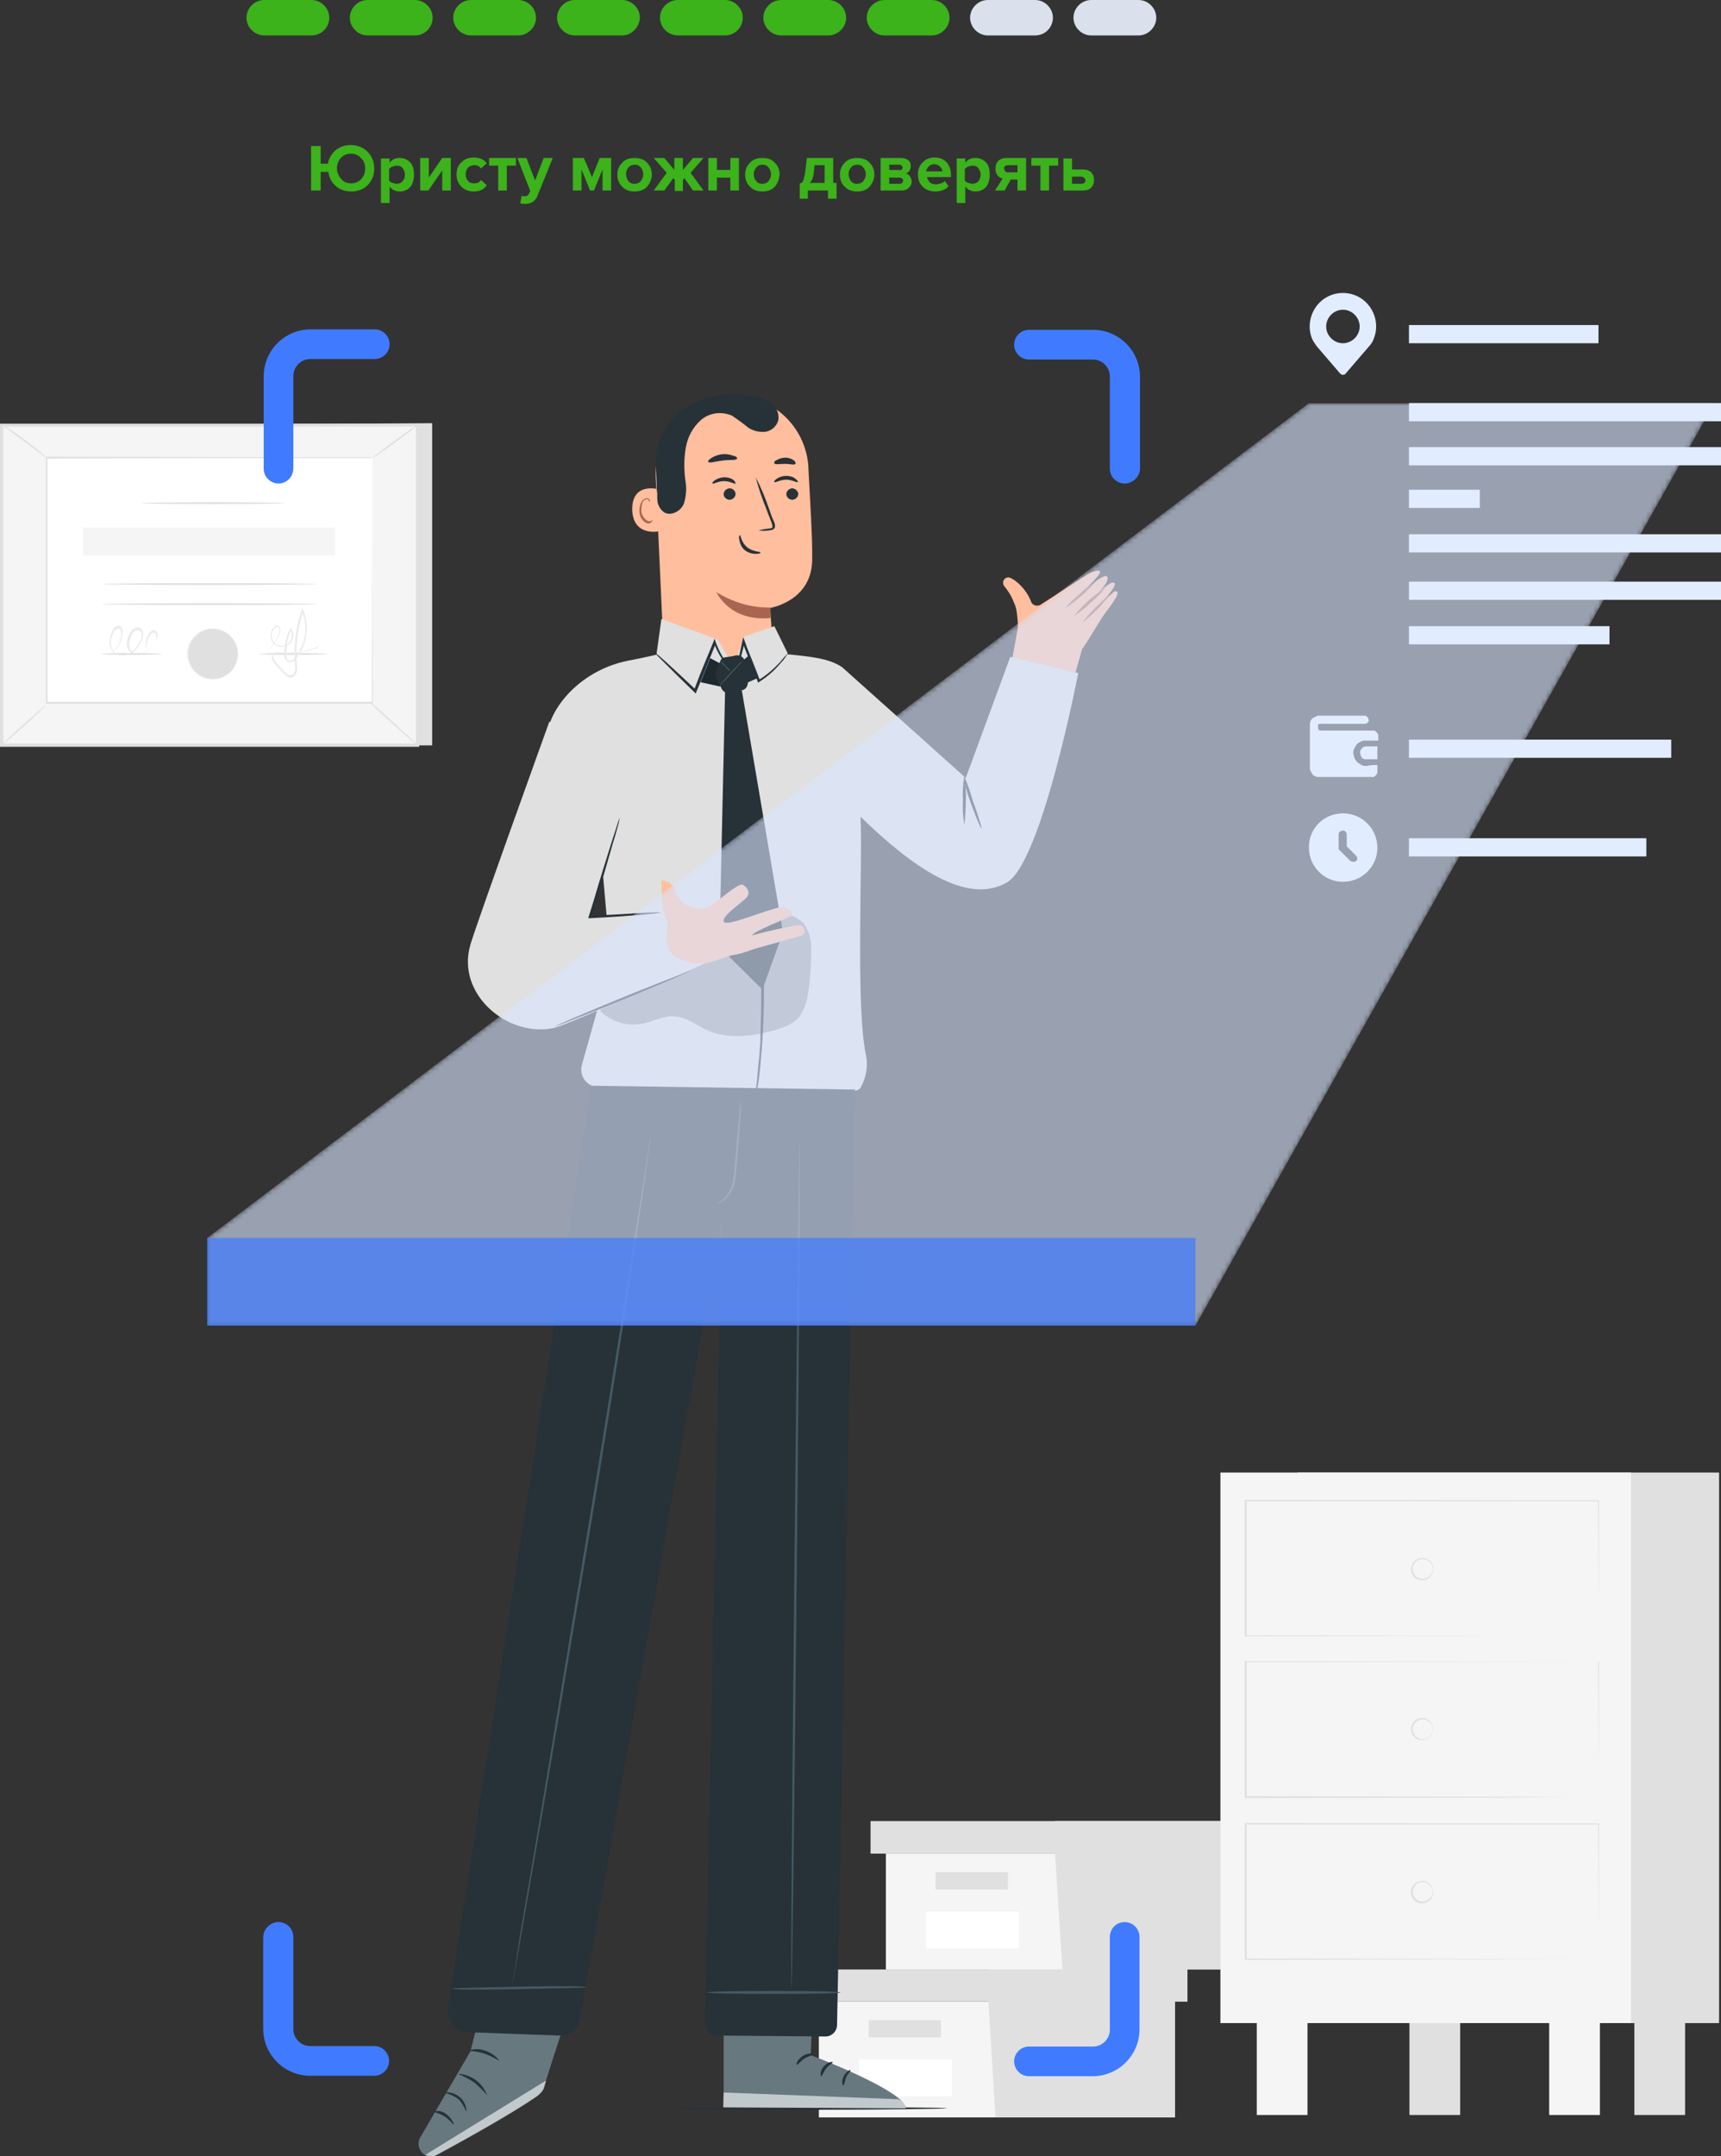 <?xml version="1.0" encoding="utf-8"?>
<!-- Generator: Adobe Illustrator 23.0.2, SVG Export Plug-In . SVG Version: 6.00 Build 0)  -->
<svg version="1.1" id="Layer_1" xmlns="http://www.w3.org/2000/svg" xmlns:xlink="http://www.w3.org/1999/xlink" x="0px" y="0px"
	 viewBox="0 0 359.6 450.4" enable-background="new 0 0 359.6 450.4" xml:space="preserve">
<rect x="0" y="0" width="359.6" height="450.4" fill="#333333" stroke="none"/>
<g>
	<defs>
		<rect id="SVGID_1_" width="359.6" height="450.4"/>
	</defs>
	<clipPath id="SVGID_2_">
		<use xlink:href="#SVGID_1_"  overflow="visible"/>
	</clipPath>
	<polygon clip-path="url(#SVGID_2_)" fill="#F5F5F5" points="171.1,418.1 171.1,442.3 206.5,442.3 245.5,442.3 245.5,418.1 	"/>
	<polygon clip-path="url(#SVGID_2_)" fill="#E0E0E0" points="168,411.4 168,418.1 248.1,418.1 248.1,411.4 206.5,411.4 	"/>
	<polygon clip-path="url(#SVGID_2_)" fill="#E0E0E0" points="208,442.3 245.5,442.3 245.5,418.1 248.1,418.1 248.1,411.4 
		206.5,411.4 206.5,417.5 	"/>
	<rect x="181.5" y="422" clip-path="url(#SVGID_2_)" fill="#E0E0E0" width="15.1" height="3.6"/>
	<rect x="179.5" y="430.2" clip-path="url(#SVGID_2_)" fill="#FFFFFF" width="19.4" height="7.7"/>
	<polygon clip-path="url(#SVGID_2_)" fill="#F5F5F5" points="185.1,387.2 185.1,411.4 220.4,411.4 259.5,411.4 259.5,387.2 	"/>
	<polygon clip-path="url(#SVGID_2_)" fill="#E0E0E0" points="181.9,380.4 181.9,387.2 262.1,387.2 262.1,380.4 220.4,380.4 	"/>
	<polygon clip-path="url(#SVGID_2_)" fill="#E0E0E0" points="222,411.4 259.5,411.4 259.5,387.2 262.1,387.2 262.1,380.4 
		220.4,380.4 220.4,386.6 	"/>
	<rect x="195.5" y="391.1" clip-path="url(#SVGID_2_)" fill="#E0E0E0" width="15.1" height="3.6"/>
	<rect x="193.5" y="399.3" clip-path="url(#SVGID_2_)" fill="#FFFFFF" width="19.4" height="7.7"/>
	<rect x="294.5" y="422.6" clip-path="url(#SVGID_2_)" fill="#E0E0E0" width="10.6" height="19.2"/>
	<rect x="341.5" y="422.6" clip-path="url(#SVGID_2_)" fill="#E0E0E0" width="10.6" height="19.2"/>
	<rect x="271.1" y="307.6" clip-path="url(#SVGID_2_)" fill="#E0E0E0" width="88.1" height="115"/>
	<rect x="255" y="307.6" clip-path="url(#SVGID_2_)" fill="#F5F5F5" width="85.8" height="115"/>
	<rect x="262.6" y="422.6" clip-path="url(#SVGID_2_)" fill="#F5F5F5" width="10.6" height="19.2"/>
	<rect x="323.7" y="422.6" clip-path="url(#SVGID_2_)" fill="#F5F5F5" width="10.6" height="19.2"/>
	<g clip-path="url(#SVGID_2_)">
		<defs>
			<rect id="SVGID_3_" width="359.6" height="450.4"/>
		</defs>
		<clipPath id="SVGID_4_">
			<use xlink:href="#SVGID_3_"  overflow="visible"/>
		</clipPath>
		<path clip-path="url(#SVGID_4_)" fill="#E0E0E0" d="M334,409.4v-0.5v-1.5v-5.6c0-4.9,0-12-0.1-20.8l0.1,0.1l-73.7,0l0.2-0.2v28.4
			l-0.2-0.2l52.8,0.1l15.4,0h4.1h-4.1l-15.3,0.1l-52.9,0.1h-0.2v-28.6h0.2l73.7,0.1h0.1v0.1c0,8.8,0,15.9-0.1,20.8v5.6v1.4
			C334,409.3,334,409.4,334,409.4"/>
		<path clip-path="url(#SVGID_4_)" fill="#E0E0E0" d="M299.4,395.2c-0.1-0.2-0.1-0.3-0.1-0.5c-0.3-1.1-1.5-1.8-2.6-1.5
			c0,0-0.1,0-0.1,0c-0.8,0.3-1.3,1.1-1.4,1.9c0,1.2,0.9,2.1,2.1,2.1c0.4,0,0.9-0.1,1.2-0.4c0.4-0.3,0.7-0.7,0.8-1.1
			C299.3,395.6,299.3,395.4,299.4,395.2c0.1,0.2,0.1,0.4,0,0.6c-0.1,0.5-0.4,1-0.8,1.3c-0.6,0.5-1.5,0.6-2.2,0.4
			c-1.2-0.4-1.9-1.8-1.5-3c0.4-1.2,1.8-1.9,3-1.5c0.3,0.1,0.5,0.2,0.7,0.4c0.4,0.3,0.7,0.8,0.8,1.3
			C299.4,394.8,299.4,395,299.4,395.2"/>
		<path clip-path="url(#SVGID_4_)" fill="#E0E0E0" d="M334,375.4v-0.5v-1.5v-5.6c0-4.9,0-12-0.1-20.8l0.1,0.1l-73.7,0.1l0.2-0.2
			v28.4l-0.2-0.2l52.8,0.1l15.4,0.1h4.1h-4.1l-15.3,0.1l-52.9,0.1h-0.2v-28.6h0.2l73.7,0.1h0.1v0.1c0,8.8,0,15.9-0.1,20.9v5.6v1.5
			C334,375.3,334,375.4,334,375.4"/>
		<path clip-path="url(#SVGID_4_)" fill="#E0E0E0" d="M299.4,361.2c-0.1-0.2-0.1-0.4-0.1-0.5c-0.1-0.5-0.4-0.9-0.8-1.1
			c-0.9-0.7-2.2-0.5-2.9,0.4c-0.7,0.9-0.5,2.2,0.5,2.9c0.1,0.1,0.3,0.2,0.5,0.3c1.1,0.4,2.3-0.2,2.7-1.3c0-0.1,0-0.1,0.1-0.2
			C299.3,361.5,299.3,361.4,299.4,361.2c0.1,0.1,0.1,0.3,0,0.5c-0.1,0.5-0.4,1-0.8,1.3c-0.6,0.5-1.5,0.6-2.2,0.4
			c-1.2-0.4-1.9-1.8-1.4-3c0.2-0.7,0.8-1.2,1.4-1.4c0.8-0.3,1.6-0.1,2.2,0.4c0.4,0.3,0.7,0.8,0.8,1.3
			C299.4,360.8,299.4,361,299.4,361.2"/>
		<path clip-path="url(#SVGID_4_)" fill="#E0E0E0" d="M334,341.9v-0.5v-1.5v-5.6c0-4.9,0-12-0.1-20.8l0.1,0.1h-73.7l0.2-0.2v28.4
			l-0.2-0.2l52.8,0.1h15.4h4.1h1.4h-0.4h-1h-4.1h-15.3l-52.9,0.1h-0.2v-28.5h0.2l73.7,0.1h0.1v0.1c0,8.8,0,15.9-0.1,20.8v5.6v1.5
			C334,341.7,334,341.9,334,341.9"/>
		<path clip-path="url(#SVGID_4_)" fill="#E0E0E0" d="M299.4,327.7c-0.1-0.2-0.1-0.4-0.1-0.5c-0.1-0.5-0.4-0.9-0.8-1.1
			c-0.9-0.7-2.2-0.5-2.9,0.4c-0.7,0.9-0.5,2.2,0.4,2.9c0.7,0.5,1.7,0.5,2.5,0c0.4-0.3,0.7-0.7,0.8-1.1
			C299.3,328.1,299.3,327.9,299.4,327.7c0.1,0.2,0.1,0.4,0,0.6c-0.1,0.5-0.4,1-0.8,1.3c-0.6,0.5-1.5,0.6-2.2,0.4
			c-1.2-0.4-1.9-1.8-1.4-3c0.4-1.2,1.8-1.9,3-1.4c0.2,0.1,0.5,0.2,0.7,0.4c0.4,0.3,0.7,0.8,0.8,1.3
			C299.4,327.3,299.4,327.5,299.4,327.7"/>
		<polygon clip-path="url(#SVGID_4_)" fill="#E0E0E0" points="90.3,88.4 90.3,155.7 3.5,155.7 0.3,88.9 		"/>
		<rect x="0.3" y="88.8" clip-path="url(#SVGID_4_)" fill="#F5F5F5" width="86.9" height="66.9"/>
		<path clip-path="url(#SVGID_4_)" fill="#E0E0E0" d="M87.6,156H0V88.5h87.6V156z M0.7,155.3h86.2V89.1H0.7V155.3z"/>
		<rect x="9.7" y="95.7" clip-path="url(#SVGID_4_)" fill="#FFFFFF" width="68.1" height="51.2"/>
		<path clip-path="url(#SVGID_4_)" fill="#E0E0E0" d="M77.8,95.7c0,0-0.1,0-0.3,0c-0.2,0-0.5,0-1,0c-0.8,0-2.1,0-3.7,0
			c-3.2,0-8,0-14,0c-12,0-29,0-49.1,0.1l0.2-0.2c0,15.4,0,32.8,0,51.2v0l-0.2-0.2c25.3,0,48.8,0,68.1,0l-0.1,0.1
			c0-15.5,0.1-28.3,0.1-37.2c0-4.5,0-8,0-10.4c0-1.2,0-2.1,0-2.7C77.8,96,77.8,95.7,77.8,95.7s0,0.3,0,0.9c0,0.6,0,1.5,0,2.7
			c0,2.4,0,5.9,0,10.3c0,8.9,0,21.8,0.1,37.3v0.1h-0.1c-19.2,0-42.7,0-68.1,0H9.6v-0.2v0c0-18.4,0-35.8,0-51.2v-0.2h0.2
			c20.2,0,37.2,0.1,49.2,0.1c6,0,10.7,0,13.9,0c1.6,0,2.8,0,3.7,0c0.4,0,0.7,0,0.9,0C77.7,95.7,77.8,95.7,77.8,95.7"/>
		<path clip-path="url(#SVGID_4_)" fill="#E0E0E0" d="M0.3,88.6c0,0,0.6,0.3,1.5,0.9c0.9,0.6,2.1,1.4,3.4,2.4c1.3,1,2.5,1.9,3.3,2.6
			c0.8,0.7,1.3,1.1,1.3,1.2c0,0-0.6-0.3-1.4-1C7.4,94,6.2,93.1,5,92.2c-1.2-0.9-2.4-1.8-3.3-2.5C0.8,89.1,0.3,88.7,0.3,88.6"/>
		<path clip-path="url(#SVGID_4_)" fill="#E0E0E0" d="M87.2,88.8c0.1,0.1-2,1.7-4.6,3.6c-2.6,1.9-4.8,3.4-4.8,3.3
			c-0.1-0.1,2-1.7,4.6-3.6C85,90.2,87.2,88.7,87.2,88.8"/>
		<line clip-path="url(#SVGID_4_)" fill="#FFFFFF" x1="87.2" y1="155.7" x2="77.5" y2="146.9"/>
		<path clip-path="url(#SVGID_4_)" fill="#E0E0E0" d="M77.5,146.9c0.1-0.1,2.3,1.8,5,4.3c2.7,2.4,4.8,4.5,4.8,4.5
			c-0.1,0.1-2.3-1.8-5-4.3C79.5,149,77.4,146.9,77.5,146.9"/>
		<path clip-path="url(#SVGID_4_)" fill="#E0E0E0" d="M0.3,155.7c-0.1-0.1,2-2,4.5-4.3c2.6-2.3,4.7-4.1,4.8-4.1c0.1,0.1-2,2-4.5,4.3
			C2.5,153.9,0.4,155.7,0.3,155.7"/>
		<path clip-path="url(#SVGID_4_)" fill="#E0E0E0" d="M59.5,105.1c0,0.1-6.7,0.2-15,0.2c-8.3,0-15-0.1-15-0.2c0-0.1,6.7-0.2,15-0.2
			C52.8,104.9,59.5,105,59.5,105.1"/>
		<path clip-path="url(#SVGID_4_)" fill="#E0E0E0" d="M66.3,122c0,0.1-10.1,0.2-22.5,0.2c-12.4,0-22.5-0.1-22.5-0.2
			c0-0.1,10.1-0.2,22.5-0.2C56.2,121.8,66.3,121.9,66.3,122"/>
		<path clip-path="url(#SVGID_4_)" fill="#E0E0E0" d="M66.3,126.2c0,0.1-10.1,0.2-22.5,0.2c-12.4,0-22.5-0.1-22.5-0.2
			c0-0.1,10.1-0.2,22.5-0.2C56.2,126,66.3,126.1,66.3,126.2"/>
		<path clip-path="url(#SVGID_4_)" fill="#E0E0E0" d="M49.7,136.6c0,2.9-2.3,5.2-5.2,5.2c-2.9,0-5.2-2.3-5.2-5.2
			c0-2.9,2.3-5.2,5.2-5.2C47.3,131.4,49.7,133.7,49.7,136.6"/>
		<path clip-path="url(#SVGID_4_)" fill="#E0E0E0" d="M44.4,141.9c-2.9,0-5.3-2.4-5.3-5.3s2.4-5.3,5.3-5.3c2.9,0,5.3,2.4,5.3,5.3
			S47.3,141.9,44.4,141.9 M44.4,131.4c-2.9,0-5.2,2.3-5.2,5.2c0,2.9,2.3,5.2,5.2,5.2c2.9,0,5.2-2.3,5.2-5.2
			C49.7,133.7,47.3,131.4,44.4,131.4"/>
		<path clip-path="url(#SVGID_4_)" fill="#E0E0E0" d="M33.8,136.6c0,0.1-2.8,0.2-6.3,0.2c-3.5,0-6.3-0.1-6.3-0.2
			c0-0.1,2.8-0.2,6.3-0.2C30.9,136.4,33.8,136.5,33.8,136.6"/>
		<path clip-path="url(#SVGID_4_)" fill="#E0E0E0" d="M68.4,136.6c0,0.1-3.2,0.2-7.1,0.2c-3.9,0-7.1-0.1-7.1-0.2
			c0-0.1,3.2-0.2,7.1-0.2C65.3,136.4,68.4,136.5,68.4,136.6"/>
		<path clip-path="url(#SVGID_4_)" fill="#EBEBEB" d="M30.5,135.6c0,0,0-0.1-0.1-0.4c0-0.3,0-0.7,0.1-1.3c0.1-0.5,0.3-1.2,0.8-1.8
			c0.1-0.2,0.3-0.3,0.5-0.4c0.2-0.1,0.5,0,0.7,0.1c0.4,0.3,0.6,0.9,0.4,1.4c-0.1,0.5-0.5,0.9-0.8,1.4c-0.3,0.4-0.7,0.9-1.2,1.2
			c-0.5,0.4-1,0.7-1.7,0.8c-0.6,0.1-1.3,0-1.9-0.4c-0.6-0.4-0.9-1.2-0.8-1.9c0-0.7,0.3-1.4,0.6-2c0.2-0.3,0.4-0.7,0.7-0.9
			c0.3-0.2,0.7-0.4,1.2-0.3c0.4,0.1,0.8,0.5,0.9,0.9c0.1,0.4,0,0.8-0.1,1.2c-0.2,0.7-0.6,1.4-1,2c-0.4,0.6-1,1.1-1.7,1.4
			c-0.7,0.3-1.4,0.4-2.1,0.3c-0.7-0.1-1.3-0.6-1.7-1.2c-0.4-0.6-0.5-1.3-0.4-1.9c0-0.6,0.2-1.2,0.5-1.8c0.2-0.5,0.5-1.1,1.2-1.3
			c0.3-0.1,0.7,0.1,0.8,0.4c0.2,0.3,0.2,0.5,0.2,0.8c0,1-0.2,1.9-0.6,2.6c-0.4,0.7-0.8,1.2-1.3,1.6c-0.4,0.4-0.8,0.6-1.1,0.7
			c-0.3,0.1-0.4,0.2-0.4,0.2c0,0,0.6-0.2,1.4-0.9c0.4-0.4,0.8-0.9,1.2-1.5c0.3-0.7,0.6-1.5,0.5-2.5c0-0.2-0.1-0.5-0.2-0.6
			c-0.1-0.2-0.3-0.3-0.5-0.2c-0.2,0-0.4,0.2-0.6,0.4c-0.2,0.2-0.3,0.4-0.4,0.7c-0.5,1-0.7,2.3,0,3.4c0.3,0.5,0.8,0.9,1.5,1
			c0.6,0.1,1.3,0,1.9-0.3c1.2-0.6,2-1.9,2.5-3.2c0.1-0.3,0.1-0.7,0.1-1c-0.1-0.3-0.3-0.5-0.6-0.6c-0.3-0.1-0.6,0-0.9,0.2
			c-0.3,0.2-0.4,0.5-0.6,0.8c-0.3,0.6-0.5,1.3-0.5,1.9c0,0.6,0.2,1.2,0.7,1.6c0.5,0.3,1.1,0.5,1.7,0.4c0.6-0.1,1.1-0.4,1.5-0.7
			c0.4-0.3,0.8-0.7,1.1-1.2c0.3-0.4,0.6-0.8,0.7-1.3c0.1-0.4,0-0.9-0.3-1.1c-0.3-0.3-0.7-0.1-0.9,0.2c-0.5,0.6-0.7,1.2-0.8,1.7
			C30.4,135,30.6,135.6,30.5,135.6"/>
		<path clip-path="url(#SVGID_4_)" fill="#EBEBEB" d="M66.8,134.8c0,0,0,0-0.1,0.1c-0.1,0-0.2,0.1-0.4,0.2c-0.4,0.2-0.9,0.4-1.7,0.6
			c-0.7,0.2-1.7,0.4-2.8,0.5c-0.5,0-1.1,0.1-1.8,0.1c-0.6,0-1.3-0.1-1.9,0c-0.3,0-0.6,0.2-0.8,0.4c-0.2,0.2-0.3,0.6-0.1,0.9
			c0.1,0.3,0.4,0.6,0.6,0.9c0.2,0.3,0.5,0.6,0.8,0.9c0.3,0.3,0.6,0.6,0.8,0.9c0.3,0.3,0.6,0.6,1,0.7c0.4,0.1,0.8,0,1-0.3
			c0.2-0.3,0.3-0.8,0.3-1.2c-0.4-3.7-0.1-7.9,1.3-12l0.2-0.4l0.2,0.4c0.4,1,0.6,2,0.7,3.1c0.1,1.5-0.2,3-0.7,4.4
			c-0.3,0.7-0.6,1.3-1,1.9c-0.4,0.6-0.9,1.2-1.6,1.4c-0.4,0.1-0.9,0-1.1-0.4c-0.2-0.3-0.3-0.7-0.3-1c0-0.7,0-1.3,0.1-2
			c0.2-1.3,0.5-2.5,1.1-3.6l0.1-0.2l0.1,0.2c0.9,1.2,0.5,2.9-0.7,3.5c-1.1,0.6-2.6,0.3-3.2-0.7c-0.6-1-0.4-2.2,0.2-3
			c0.2-0.2,0.4-0.3,0.6-0.4c0.2-0.1,0.5,0,0.7,0.2c0.2,0.2,0.2,0.5,0.2,0.7c0,0.2-0.1,0.4-0.1,0.6c-0.5,1.5-1.3,2.5-1.9,3
			c-0.3,0.3-0.6,0.5-0.7,0.6c-0.2,0.1-0.3,0.2-0.3,0.2c0,0,0.1-0.1,0.2-0.2c0.2-0.1,0.4-0.3,0.7-0.6c0.6-0.6,1.4-1.6,1.8-3
			c0.1-0.3,0.2-0.8,0-1.1c-0.2-0.3-0.7-0.1-1,0.2c-0.6,0.7-0.7,1.8-0.2,2.7c0.5,0.9,1.9,1.2,2.9,0.6c1-0.6,1.3-2.1,0.6-3.1l0.3,0
			c-0.5,1.1-0.9,2.2-1,3.5c-0.1,0.6-0.1,1.3-0.1,1.9c0,0.3,0.1,0.6,0.2,0.9c0.2,0.2,0.4,0.3,0.7,0.2c0.3-0.1,0.6-0.3,0.8-0.5
			c0.2-0.2,0.4-0.5,0.6-0.8c0.4-0.6,0.7-1.2,1-1.8c0.5-1.3,0.8-2.8,0.7-4.2c-0.1-1.1-0.3-2.1-0.7-3l0.3,0c-1.4,4.1-1.7,8.2-1.3,11.9
			c0,0.5-0.1,1-0.4,1.4c-0.2,0.2-0.4,0.4-0.6,0.5c-0.2,0.1-0.5,0.1-0.7,0c-0.5-0.2-0.8-0.5-1.1-0.8c-0.3-0.3-0.6-0.6-0.9-0.9
			c-0.3-0.3-0.5-0.6-0.8-0.9c-0.2-0.3-0.5-0.6-0.7-1c-0.2-0.4-0.1-0.9,0.2-1.2c0.3-0.3,0.6-0.5,1-0.5c0.4,0,0.7,0,1,0
			c0.3,0,0.6,0,1,0.1c0.6,0,1.2,0,1.7,0c1.1-0.1,2-0.3,2.8-0.4c0.7-0.2,1.3-0.4,1.7-0.5C66.6,134.8,66.8,134.8,66.8,134.8"/>
		<rect x="17.4" y="110.2" clip-path="url(#SVGID_4_)" fill="#F5F5F5" width="52.6" height="5.8"/>
		<path clip-path="url(#SVGID_4_)" fill="#263238" d="M197.8,440.4c0,0.1-12.7,0.3-28.3,0.3c-15.7,0-28.3-0.1-28.3-0.3
			c0-0.1,12.7-0.2,28.3-0.2C185.2,440.2,197.8,440.2,197.8,440.4"/>
		<path clip-path="url(#SVGID_4_)" fill="#407BFF" d="M58.2,101c-1.7,0-3.1-1.4-3.1-3.1V78.6c0-5.4,4.4-9.8,9.8-9.8h13.4
			c1.7,0,3.1,1.4,3.1,3.1c0,1.7-1.4,3.1-3.1,3.1H64.8c-1.9,0-3.5,1.6-3.5,3.5v19.3C61.3,99.6,59.9,101,58.2,101"/>
		<path clip-path="url(#SVGID_4_)" fill="#407BFF" d="M235,101c-1.7,0-3.1-1.4-3.1-3.1V78.6c0-1.9-1.6-3.5-3.5-3.5H215
			c-1.7,0-3.1-1.4-3.1-3.1c0-1.7,1.4-3.1,3.1-3.1h13.4c5.4,0,9.8,4.4,9.8,9.8v19.3C238.1,99.6,236.7,101,235,101"/>
		<path clip-path="url(#SVGID_4_)" fill="#FFBE9D" d="M226.1,135.6L226.1,135.6c2.3-3.3,3.5-5.8,5.1-7.9c2-2.6,2.6-3.8,2.2-4.1
			c-0.5-0.3-0.4-0.3-4.7,3.8c0,0,6.1-6,3.7-5.7c-1,0.1-6.1,5-6.1,5c4.4-3.6,5.6-5.6,5-6.3c-0.8-0.9-7,5.1-7,5.1s4.8-4.5,5.4-5.6
			c0.6-1-0.8-0.8-2-0.2c-1.1,0.6-8,5.2-10.1,6.5c-0.6,0.5-1.5,0.4-2-0.2c0-0.1-0.1-0.1-0.1-0.2c-1.2-3.2-3.9-5.1-4.8-5.2
			c-0.6,0-1.1,0.5-1.1,1.1c0,0.3,0.1,0.6,0.3,0.8c0.7,0.9,1.4,1.9,1.8,3c0.4,0.8,0.7,1.7,0.8,2.7c0.1,1.1,0.2,2,0.2,2.8l-3.1,17.2
			l10.8,7.6L226.1,135.6z"/>
		<path clip-path="url(#SVGID_4_)" fill="#AA6550" d="M226.2,130c2.2-1.7,4.1-3.6,5.7-5.8C229.8,125.9,227.9,127.8,226.2,130"/>
		<path clip-path="url(#SVGID_4_)" fill="#AA6550" d="M224.5,128.6c1.2-0.8,2.4-1.7,3.4-2.7c1.1-0.9,2.2-2,3-3.1
			C228.5,124.4,226.3,126.3,224.5,128.6L224.5,128.6z"/>
		<path clip-path="url(#SVGID_4_)" fill="#AA6550" d="M222.6,127c2.3-1.5,4.4-3.3,6.2-5.4c-1.2,0.7-2.3,1.5-3.2,2.5
			C224.5,125,223.5,125.9,222.6,127"/>
		<path clip-path="url(#SVGID_4_)" fill="#FFBE9D" d="M151.8,82.7c8.8-0.7,16.4,5.8,17.1,14.6c0,0.1,0,0.2,0,0.3
			c0.4,7.4,0.9,15.4,0.8,19.4c-0.1,8.6-8.8,10-8.8,10s1.2,15,1.1,17.5l-22.9,1.1l-2.1-46.2C136.8,90.8,143.3,83.4,151.8,82.7
			L151.8,82.7z"/>
		<path clip-path="url(#SVGID_4_)" fill="#AA6550" d="M161,126.9c-4,0.1-7.9-1.1-11.3-3.2c0,0,2.7,6.2,11.3,5.4L161,126.9z"/>
		<path clip-path="url(#SVGID_4_)" fill="#FFBE9D" d="M137.9,102.3c-0.1-0.1-5.9-1.8-5.8,4.2c0.2,5.9,6.1,4.5,6.1,4.3
			C138.3,110.6,137.9,102.3,137.9,102.3"/>
		<path clip-path="url(#SVGID_4_)" fill="#AA6550" d="M136.4,108.6c0,0-0.1,0.1-0.3,0.2c-0.2,0.1-0.5,0.1-0.8,0
			c-0.8-0.5-1.3-1.3-1.3-2.2c0-0.5,0.1-1,0.2-1.5c0.1-0.4,0.4-0.7,0.8-0.8c0.2-0.1,0.5,0,0.6,0.3c0.1,0.2,0.1,0.3,0.1,0.3
			c0,0,0.1-0.1,0.1-0.3c0-0.1-0.1-0.3-0.2-0.4c-0.2-0.1-0.4-0.2-0.6-0.1c-0.5,0.1-0.9,0.5-1.1,1c-0.2,0.5-0.3,1.1-0.3,1.7
			c0,1.1,0.6,2.1,1.6,2.5c0.3,0.1,0.7,0,0.9-0.2C136.4,108.8,136.4,108.6,136.4,108.6"/>
		<path clip-path="url(#SVGID_4_)" fill="#263238" d="M166.8,103.1c0,0.7-0.5,1.2-1.2,1.3c-0.6,0-1.2-0.4-1.3-1.1
			c0-0.7,0.5-1.2,1.2-1.3h0C166.1,102,166.7,102.5,166.8,103.1"/>
		<path clip-path="url(#SVGID_4_)" fill="#263238" d="M166.7,100.7c-0.2,0.2-1.1-0.5-2.4-0.5c-1.3,0-2.3,0.7-2.5,0.5
			c-0.1-0.2,0.1-0.4,0.5-0.7c0.6-0.4,1.3-0.6,2-0.6c0.7,0,1.4,0.2,1.9,0.6C166.7,100.4,166.8,100.7,166.7,100.7"/>
		<path clip-path="url(#SVGID_4_)" fill="#263238" d="M153.7,103.1c0,0.7-0.5,1.2-1.2,1.3c-0.6,0-1.2-0.4-1.3-1.1
			c0-0.7,0.5-1.2,1.2-1.3C153.1,102,153.6,102.5,153.7,103.1"/>
		<path clip-path="url(#SVGID_4_)" fill="#263238" d="M153.7,101c-0.2,0.2-1.1-0.5-2.4-0.5c-1.3,0-2.3,0.7-2.4,0.5
			c-0.1-0.2,0.1-0.4,0.5-0.7c0.6-0.4,1.3-0.6,2-0.6c0.7,0,1.4,0.2,1.9,0.6C153.6,100.6,153.7,100.9,153.7,101"/>
		<path clip-path="url(#SVGID_4_)" fill="#263238" d="M158.5,110.8c0.7-0.2,1.4-0.3,2.2-0.4c0.3,0,0.7-0.1,0.7-0.3
			c0-0.3-0.1-0.7-0.2-1c-0.3-0.8-0.7-1.7-1-2.6c-0.9-2.2-1.7-4.5-2.3-6.8c1.1,2.1,2,4.3,2.8,6.6c0.3,0.9,0.6,1.8,1,2.6
			c0.2,0.4,0.3,0.9,0.2,1.3c-0.1,0.2-0.3,0.4-0.6,0.5c-0.2,0-0.4,0.1-0.6,0.1C159.9,110.9,159.2,110.9,158.5,110.8"/>
		<path clip-path="url(#SVGID_4_)" fill="#263238" d="M154.6,111.8c0.2,0,0.2,1.4,1.5,2.5c1.2,1,2.8,0.9,2.8,1.1
			c0,0.2-0.3,0.3-1,0.3c-0.8,0-1.7-0.3-2.3-0.8c-0.6-0.5-1-1.3-1.1-2.1C154.3,112.1,154.5,111.8,154.6,111.8"/>
		<path clip-path="url(#SVGID_4_)" fill="#263238" d="M154,95.8c-0.1,0.4-1.5,0.2-3,0.4c-1.6,0.2-2.8,0.6-3,0.3
			c-0.1-0.2,0.1-0.5,0.6-0.8c1.4-0.9,3.1-1.1,4.6-0.5C153.8,95.3,154.1,95.6,154,95.8"/>
		<path clip-path="url(#SVGID_4_)" fill="#263238" d="M166.2,96.9c-0.2,0.3-1.1,0-2.2,0s-2,0.2-2.2-0.1c-0.1-0.2,0-0.5,0.5-0.7
			c0.5-0.3,1.2-0.5,1.8-0.5c0.6,0,1.3,0.2,1.8,0.6C166.2,96.4,166.3,96.7,166.2,96.9"/>
		<path clip-path="url(#SVGID_4_)" fill="#263238" d="M137.4,102.2c-0.1,0.9-0.1,1.8,0,2.7c0.2,0.9,0.7,1.7,1.5,2.2
			c1.5,0.7,3.4-0.4,4-1.9c0.5-1.6,0.6-3.3,0.3-4.9c-0.3-2.3-0.3-4.5,0.1-6.8c0.4-2.3,1.5-4.3,3.2-5.8c1.8-1.5,4.2-1.8,6.4-0.9
			c1.2,0.8,2.3,1.6,3.4,2.5c1,0.7,2.3,1,3.6,0.9c1.3-0.2,2.3-1.1,2.7-2.3c0.3-1.4-0.3-2.8-1.4-3.6c-1.1-0.8-2.4-1.3-3.8-1.5
			c-3.7-0.8-7.6-0.5-11.2,0.9c-3.6,1.4-6.5,4.1-8.2,7.6c-1.7,4-0.6,7.3-0.8,11.8"/>
		<path clip-path="url(#SVGID_4_)" fill="#E0E0E0" d="M225.3,140.6l-14.2-3.4l-9.3,25.3L176,139.4c-2.8-2-7.5-2.3-11.1-2.7h-0.3
			c-1.4-0.2-2.1-0.4-2.9-0.5c-6.2,4.7-16.9,5-23,0.2c0,0-4.6,1.1-7.4,1.6c-8.7,1.7-15,8-16.7,13.9l10.9,25.2l2.1,23.9l-6,21.4
			c-0.6,2,0.6,4,2.6,4.6c0.2,0.1,0.4,0.1,0.5,0.1l54,0.8l0.9-0.4c1.3-2,1.8-4.5,1.4-6.8c-2.3-10.2-0.7-40.8-1.2-50.1
			c10.6,10.3,22.3,18.8,30.8,13.6C217.8,179.5,225.3,140.6,225.3,140.6"/>
		<polygon clip-path="url(#SVGID_4_)" fill="#407BFF" points="139.1,135.7 139.1,135.7 139.1,135.7 		"/>
		<polygon clip-path="url(#SVGID_4_)" fill="#E0E0E0" points="137,137.9 138.2,129.3 150,133.6 153.3,139.4 155.4,133 161.8,130.8 
			164.6,136.5 159.9,143.2 151,145 		"/>
		<path clip-path="url(#SVGID_4_)" fill="#263238" d="M153.5,140.8c0,0-0.2-0.1-0.4-0.4c-0.4-0.4-0.7-0.8-1.1-1.2
			c-1.2-1.5-2.2-3.1-2.8-4.9h0.4l-2.7,6.8c-0.5,1.2-0.9,2.3-1.4,3.4l-0.1,0.4l-0.3-0.3c-2.4-2.3-4.4-4.3-5.9-5.8l-1.7-1.7
			c-0.2-0.2-0.4-0.4-0.6-0.7c0.3,0.2,0.5,0.3,0.7,0.5l1.8,1.6c1.5,1.4,3.6,3.3,6,5.6l-0.4,0.1l1.3-3.4c1-2.5,2-4.8,2.8-6.8l0.2-0.6
			l0.2,0.6c0.6,1.7,1.5,3.4,2.6,4.9C153,140.1,153.6,140.7,153.5,140.8"/>
		<path clip-path="url(#SVGID_4_)" fill="#263238" d="M164.6,136.5c-0.4,0.7-0.8,1.3-1.4,1.9c-1.3,1.6-2.8,2.9-4.5,4l-0.3,0.2
			l-0.1-0.3c-0.4-1.1-0.8-2.2-1.3-3.4c-0.7-1.8-1.4-3.4-1.9-4.9h0.5c-0.4,2-0.9,3.6-1.2,4.7c-0.1,0.6-0.3,1.2-0.5,1.8
			c0-0.6,0.1-1.2,0.2-1.8c0.2-1.1,0.6-2.8,1-4.7l0.2-0.9l0.3,0.8c0.5,1.5,1.2,3.1,1.9,4.9c0.5,1.2,0.9,2.3,1.3,3.4l-0.4-0.1
			c1.7-1,3.2-2.3,4.5-3.7C163.5,137.7,164,137.1,164.6,136.5"/>
		<path clip-path="url(#SVGID_4_)" fill="#263238" d="M157.8,228.8c0,0,0-0.3,0.1-0.9c0.1-0.6,0.2-1.5,0.3-2.6
			c0.1-1.1,0.2-2.5,0.4-4.1c0.1-0.8,0.1-1.7,0.2-2.5c0.1-0.9,0.1-1.9,0.1-2.9c0.2-4,0.2-8.8,0.1-14.1c-0.1-5.3-0.4-11.1-0.8-17.3
			c-0.9-12.2-2.1-23.3-3-31.2c-0.5-4-0.8-7.2-1.1-9.5c-0.1-1.1-0.2-1.9-0.3-2.6c0-0.3-0.1-0.6-0.1-0.9c0.1,0.3,0.1,0.6,0.2,0.9
			c0.1,0.6,0.2,1.5,0.4,2.6c0.3,2.2,0.8,5.4,1.3,9.4c1,8,2.3,19,3.2,31.2c0.4,6.1,0.7,12,0.8,17.3c0.1,5.3,0,10.1-0.2,14.1
			c-0.1,1-0.1,2-0.2,2.9c0,0.9-0.2,1.7-0.2,2.5c-0.1,1.6-0.3,3-0.4,4.1c-0.2,1.1-0.3,1.9-0.4,2.6
			C157.9,228.2,157.9,228.5,157.8,228.8"/>
		<path clip-path="url(#SVGID_4_)" fill="#263238" d="M201.5,172.3c-0.3-1.7-0.4-3.4-0.3-5.1c-0.1-1.7,0-3.4,0.3-5.1
			c0.3,1.7,0.4,3.4,0.3,5.1C201.8,168.8,201.7,170.6,201.5,172.3"/>
		<path clip-path="url(#SVGID_4_)" fill="#263238" d="M205.1,172.9c0,0.5-0.7-0.9-2.3-5.3c-0.7-1.8-1.2-3.7-1.4-5.6
			c0.8,1.8,1.4,3.6,1.9,5.4C204,169.2,204.6,171.1,205.1,172.9"/>
		<path clip-path="url(#SVGID_4_)" fill="#67787F" d="M170.2,409.7l-0.8,19.6c0,0,19.7,7.4,19.9,11.1l-38.1-0.2v-30.6L170.2,409.7z"
			/>
		<g opacity="0.6" clip-path="url(#SVGID_4_)">
			<g>
				<defs>
					<rect id="SVGID_5_" x="151.1" y="437.1" width="38.1" height="3.3"/>
				</defs>
				<clipPath id="SVGID_6_">
					<use xlink:href="#SVGID_5_"  overflow="visible"/>
				</clipPath>
				<path clip-path="url(#SVGID_6_)" fill="#FFFFFF" d="M151.1,440.2l0.1-3.1l36.5,1.4c0,0,1.7,0.7,1.5,1.9L151.1,440.2z"/>
			</g>
		</g>
		<path clip-path="url(#SVGID_4_)" fill="#263238" d="M170,429.1c0,0.2-0.9,0.3-1.9,0.9c-0.9,0.6-1.4,1.4-1.6,1.3
			c-0.2-0.1,0.1-1.1,1.2-1.8C168.9,428.7,170.1,429,170,429.1"/>
		<path clip-path="url(#SVGID_4_)" fill="#263238" d="M174,430.8c0,0.2-0.8,0.5-1.4,1.3c-0.6,0.8-0.8,1.6-1,1.6
			c-0.2,0-0.3-1.1,0.5-2C172.9,430.7,174,430.6,174,430.8"/>
		<path clip-path="url(#SVGID_4_)" fill="#263238" d="M176.2,435.6c-0.2,0-0.4-0.9,0.1-1.9c0.5-1,1.4-1.4,1.4-1.3
			c0.1,0.2-0.5,0.7-0.9,1.5C176.5,434.8,176.4,435.6,176.2,435.6"/>
		<path clip-path="url(#SVGID_4_)" fill="#263238" d="M169.7,424.7c-0.1,0.2-0.9-0.1-2,0c-1,0.1-1.9,0.4-2,0.2s0.7-0.8,1.9-0.9
			C168.9,423.9,169.8,424.5,169.7,424.7"/>
		<path clip-path="url(#SVGID_4_)" fill="#263238" d="M169.8,420.7c-0.6,0.2-1.3,0.2-1.9,0c-0.7-0.1-1.4-0.3-2-0.6
			c-0.4-0.2-0.7-0.4-1.1-0.6c-0.2-0.1-0.4-0.3-0.6-0.5c-0.3-0.3-0.3-0.7-0.1-1c0.2-0.3,0.5-0.4,0.8-0.4c0.2,0,0.5,0,0.7,0.1
			c0.4,0.1,0.8,0.2,1.2,0.4c0.6,0.3,1.2,0.7,1.7,1.2c0.9,0.8,1.2,1.5,1.1,1.6c-0.1,0-0.5-0.5-1.4-1.2c-0.5-0.4-1.1-0.7-1.7-1
			c-0.3-0.1-0.7-0.3-1.1-0.3c-0.4-0.1-0.7-0.1-0.9,0.1c-0.1,0.2,0,0.1,0,0.2c0.1,0.1,0.3,0.2,0.4,0.3c0.3,0.2,0.7,0.4,1,0.6
			c0.6,0.3,1.2,0.5,1.8,0.7C168.5,420.3,169.2,420.5,169.8,420.7"/>
		<path clip-path="url(#SVGID_4_)" fill="#263238" d="M169.5,421c-0.4-0.5-0.5-1.2-0.5-1.8c0-0.7,0.1-1.4,0.3-2.1
			c0.1-0.4,0.3-0.8,0.5-1.2c0.2-0.5,0.7-0.9,1.2-1c0.3,0,0.7,0.2,0.8,0.5c0.1,0.2,0.2,0.5,0.2,0.7c0.1,0.4,0.1,0.9,0,1.3
			c-0.1,0.7-0.4,1.4-0.8,2c-0.7,1-1.5,1.2-1.5,1.1c0-0.1,0.6-0.5,1.2-1.4c0.3-0.5,0.5-1.2,0.6-1.8c0.1-0.4,0.1-0.7,0-1.1
			c-0.1-0.4-0.2-0.7-0.4-0.7c-0.1,0-0.5,0.3-0.7,0.6c-0.2,0.3-0.4,0.7-0.5,1.1c-0.2,0.6-0.4,1.3-0.4,1.9
			C169.4,420.2,169.6,420.9,169.5,421"/>
		<path clip-path="url(#SVGID_4_)" fill="#67787F" d="M104.5,403.9l-6.2,24.6l-10.5,18c-0.7,1.2-0.3,2.8,0.9,3.6
			c0,0,0.1,0.1,0.1,0.1c0.7,0.4,1.6,0.4,2.4,0c4.7-2.5,22-12,22.4-13.8c0.4-2.2,8.3-25.5,8.3-25.5L104.5,403.9z"/>
		<g opacity="0.6" clip-path="url(#SVGID_4_)">
			<g>
				<defs>
					<rect id="SVGID_7_" x="88.9" y="434.7" width="25.2" height="15.8"/>
				</defs>
				<clipPath id="SVGID_8_">
					<use xlink:href="#SVGID_7_"  overflow="visible"/>
				</clipPath>
				<path clip-path="url(#SVGID_8_)" fill="#FFFFFF" d="M88.9,450.1l25.2-15.5l-0.3,1.1c-0.3,0.9-0.8,1.6-1.6,2.2
					c-2.1,1.4-7.8,5.1-20.9,12.2C90.6,450.5,89.7,450.5,88.9,450.1L88.9,450.1z"/>
			</g>
		</g>
		<path clip-path="url(#SVGID_4_)" fill="#263238" d="M97.4,441c-0.4-0.9-0.9-1.8-1.6-2.5c-0.8-0.6-1.7-1-2.7-1.3
			c0-0.1,0.4-0.2,0.9-0.1c1.6,0.3,2.9,1.4,3.3,2.9C97.5,440.6,97.5,441,97.4,441"/>
		<path clip-path="url(#SVGID_4_)" fill="#263238" d="M94.8,443.8c-0.1,0.1-0.7-0.9-1.9-1.7c-0.7-0.4-1.5-0.7-2.3-1
			c0.9-0.3,1.9-0.1,2.6,0.5C94.5,442.5,94.9,443.8,94.8,443.8"/>
		<path clip-path="url(#SVGID_4_)" fill="#263238" d="M101.8,437.7c-0.8-1-1.8-1.9-2.7-2.7c-1.1-0.7-2.2-1.3-3.4-1.8
			C98.5,433.3,100.8,435.1,101.8,437.7"/>
		<path clip-path="url(#SVGID_4_)" fill="#263238" d="M104.3,430.4c-0.1,0.1-1.3-0.8-3-1.4c-1.7-0.6-3.2-0.5-3.2-0.7
			c1.1-0.4,2.3-0.3,3.4,0.1C102.6,428.8,103.6,429.5,104.3,430.4"/>
		<path clip-path="url(#SVGID_4_)" fill="#263238" d="M106.4,423.3c-1-0.6-2-1.1-3.1-1.5c-1.1-0.2-2.3-0.2-3.5-0.1
			c0-0.1,0.3-0.3,1-0.5c0.9-0.2,1.8-0.2,2.6,0c0.9,0.2,1.7,0.6,2.3,1.2C106.2,422.8,106.4,423.2,106.4,423.3"/>
		<path clip-path="url(#SVGID_4_)" fill="#263238" d="M103.6,420.4c0-0.3,0.1-0.6,0.2-0.9c0.3-0.8,0.8-1.5,1.4-2.2
			c0.4-0.5,1-0.9,1.6-1.1c0.4-0.1,0.9,0.2,1.1,0.5c0.2,0.4,0.2,0.8,0.1,1.2c-0.6,1.7-2.3,2.7-4,2.4c-1.7-0.3-3-1.6-3.4-3.2
			c-0.1-0.4,0-0.9,0.3-1.2c0.3-0.3,0.8-0.4,1.2-0.2c0.6,0.3,1,0.7,1.4,1.3c0.5,0.7,0.9,1.5,1.1,2.4c0.1,0.3,0.2,0.6,0.1,1
			c-0.4-1.1-0.9-2.1-1.6-3.1c-0.3-0.5-0.7-0.8-1.2-1.1c-0.2-0.1-0.5-0.1-0.6,0.1c-0.2,0.2-0.2,0.5-0.1,0.8c0.4,1.4,1.5,2.5,3,2.8
			c1.5,0.2,2.9-0.6,3.4-2c0.1-0.3,0.1-0.6,0-0.8c-0.1-0.2-0.3-0.3-0.6-0.3c-0.5,0.1-1,0.4-1.4,0.8
			C104.7,418.4,104.1,419.4,103.6,420.4"/>
		<polygon clip-path="url(#SVGID_4_)" fill="#407BFF" points="148.4,137.5 151,138.9 150.5,143.4 146.4,142.5 		"/>
		<polygon clip-path="url(#SVGID_4_)" fill="#1E292D" points="148.4,137.5 151,138.9 150.5,143.4 146.4,142.5 		"/>
		<polygon clip-path="url(#SVGID_4_)" fill="#263238" points="154.5,138.6 156.5,136.9 158.4,141.6 155.7,142.8 		"/>
		<polygon clip-path="url(#SVGID_4_)" fill="#263238" points="151.5,144.5 150.3,197.8 159.3,206.7 163.6,194.8 155,144.2 		"/>
		<path clip-path="url(#SVGID_4_)" fill="#263238" d="M151.6,137.3c0.6-0.1,1.5-0.2,2.2-0.4c0.6-0.1,1.3,0.2,1.6,0.7l1.1,2.1
			c0.2,0.3,0.2,0.7,0.2,1l-0.5,2.3c-0.1,0.6-0.6,1.1-1.2,1.2l-2.6,0.5c-0.7,0.1-1.3-0.2-1.6-0.8l-1.2-2.5c-0.2-0.4-0.2-0.9,0-1.3
			l0.9-2C150.6,137.7,151.1,137.3,151.6,137.3"/>
		<path clip-path="url(#SVGID_4_)" fill="#455A64" d="M155.3,137.8c-0.2,0.3-0.4,0.6-0.7,0.9c-0.4,0.5-1.1,1.2-1.8,2
			c-0.7,0.8-1.3,1.4-1.8,1.9c-0.2,0.3-0.5,0.5-0.8,0.8c0.2-0.3,0.4-0.6,0.7-0.9c0.4-0.5,1.1-1.2,1.8-2c0.7-0.8,1.3-1.4,1.8-1.9
			C154.8,138.3,155,138.1,155.3,137.8"/>
		<path clip-path="url(#SVGID_4_)" fill="#455A64" d="M152.7,140.3c-0.5-0.3-0.9-0.7-1.2-1.1c-0.4-0.3-0.8-0.8-1.1-1.2
			c0.5,0.3,0.9,0.7,1.2,1.1C152,139.4,152.4,139.8,152.7,140.3"/>
		<path clip-path="url(#SVGID_4_)" fill="#263238" d="M155.7,143.7c0.2-1,0.4-2.1,0.6-3.1c0-0.7-0.2-1.4-0.6-2
			c-0.2-0.3-0.3-0.6-0.3-0.9c0,0,0.1,0.3,0.4,0.8c0.1,0.2,0.3,0.5,0.5,0.9c0.2,0.4,0.3,0.8,0.2,1.2c-0.2,0.9-0.4,1.6-0.6,2.2
			C155.9,143.1,155.8,143.4,155.7,143.7"/>
		<path clip-path="url(#SVGID_4_)" fill="#263238" d="M178.7,227.6L174.9,423c0,1.3-1.1,2.4-2.4,2.4l-22.8-0.2
			c-1.3,0-2.4-1.1-2.4-2.4v0l3.5-168.1l-29.6,167c-0.4,2.1-2.2,3.6-4.4,3.5l-19.1-0.7c-2.4-0.1-4.2-2.1-4.1-4.5c0-0.2,0-0.3,0-0.5
			l30-192.7L178.7,227.6z"/>
		<path clip-path="url(#SVGID_4_)" fill="#455A64" d="M107,414.8c0,0,0-0.2,0.1-0.5l0.2-1.3c0.2-1.2,0.5-2.9,0.8-5.2
			c0.7-4.5,1.8-11,3.2-19c2.7-16,6.3-38.1,10.4-62.6c4.1-24.4,7.6-46.6,10.1-62.6c1.2-8,2.3-14.5,3-19c0.3-2.2,0.6-4,0.8-5.2
			l0.2-1.3c0.1-0.3,0.1-0.5,0.1-0.5c0,0.1,0,0.3,0,0.5c0,0.3-0.1,0.8-0.2,1.3c-0.2,1.2-0.4,2.9-0.7,5.2c-0.6,4.5-1.6,11-2.8,19
			c-2.4,16.1-5.9,38.2-10,62.6s-7.8,46.5-10.6,62.6c-1.4,8-2.5,14.4-3.3,18.9c-0.4,2.2-0.7,3.9-0.9,5.1c-0.1,0.6-0.2,1-0.3,1.3
			C107.1,414.6,107,414.8,107,414.8"/>
		<path clip-path="url(#SVGID_4_)" fill="#455A64" d="M165.4,415.5c-0.2,0,0.1-39.8,0.6-88.8c0.5-49.1,1-88.8,1.1-88.8
			c0.1,0-0.1,39.8-0.6,88.8C166,375.7,165.5,415.5,165.4,415.5"/>
		<path clip-path="url(#SVGID_4_)" fill="#455A64" d="M175.6,416.2c0,0.2-6.2,0.3-13.9,0.3c-7.7,0-13.9-0.1-13.9-0.3
			s6.2-0.3,13.9-0.3C169.4,415.9,175.6,416,175.6,416.2"/>
		<path clip-path="url(#SVGID_4_)" fill="#455A64" d="M122.6,415.1c-0.4,0.1-0.7,0.1-1.1,0.1l-3,0.1l-10,0.2
			c-3.9,0.1-7.4,0.1-10,0.1c-1.3,0-2.3,0-3-0.1c-0.4,0-0.7,0-1.1-0.1c0.4-0.1,0.7-0.1,1.1-0.1l3-0.1l10-0.2c3.9-0.1,7.5-0.1,10-0.1
			c1.3,0,2.3,0,3,0.1C121.9,415,122.3,415,122.6,415.1"/>
		<path clip-path="url(#SVGID_4_)" fill="#455A64" d="M154.8,229.9c0.1,1.1,0,2.3-0.1,3.4c-0.1,2.1-0.3,5-0.6,8.1
			c-0.1,1.6-0.2,3.1-0.4,4.5c-0.1,1.3-0.6,2.5-1.2,3.5c-0.5,0.7-1.1,1.3-1.8,1.7c-0.3,0.2-0.6,0.3-0.9,0.3c1-0.5,1.8-1.2,2.4-2.2
			c0.6-1,1-2.2,1.1-3.4c0.2-1.3,0.2-2.9,0.4-4.5c0.3-3.2,0.5-6,0.7-8.1C154.5,232.2,154.6,231.1,154.8,229.9"/>
		<g opacity="0.3" clip-path="url(#SVGID_4_)">
			<g>
				<defs>
					<rect id="SVGID_9_" x="125.2" y="191" width="44.3" height="25.5"/>
				</defs>
				<clipPath id="SVGID_10_">
					<use xlink:href="#SVGID_9_"  overflow="visible"/>
				</clipPath>
				<path clip-path="url(#SVGID_10_)" d="M125.5,211.3c2.4,2.2,5.7,3.2,8.9,2.5c2.2-0.5,4.3-1.7,6.6-1.5c2.5,0.2,4.6,1.9,6.8,2.9
					c4.2,1.9,9.2,1.3,13.7,0.1c2.1-0.6,4.2-1.3,5.6-3c0.9-1.4,1.5-3,1.7-4.6c0.5-3,0.7-6.1,0.7-9.2c0.1-1.9-0.4-3.9-1.5-5.5
					c-1.1-1.2-2.5-1.9-4.1-2.1c-1.6-0.1-3.1-0.1-4.7,0.3c-12.3,2-24,7-34,14.6"/>
			</g>
		</g>
		<path clip-path="url(#SVGID_4_)" fill="#E0E0E0" d="M147.4,201.2c0,0-28.6,12.8-31.5,13.5c-9.7,2.2-20.7-7-17.6-17.4
			c1.1-3.9,16.5-46.6,16.5-46.6l14.6,20.2l-6.2,20.7l16.2-1.1L147.4,201.2z"/>
		<path clip-path="url(#SVGID_4_)" fill="#263238" d="M138.1,190.6c-0.4,0.1-0.8,0.1-1.1,0.2l-3.1,0.3c-2.7,0.2-6.4,0.5-10.6,0.7
			h-0.4l0.1-0.3l1-3.2c1.4-4.8,2.8-9.2,3.8-12.4l1.2-3.7c0.1-0.5,0.3-0.9,0.5-1.4c-0.1,0.5-0.2,0.9-0.3,1.4c-0.3,1-0.6,2.3-1.1,3.8
			c-0.9,3.2-2.2,7.6-3.6,12.4c-0.3,1.1-0.6,2.2-1,3.2l-0.2-0.3c4.2-0.2,8-0.4,10.6-0.6l3.1-0.1C137.3,190.5,137.7,190.6,138.1,190.6
			"/>
		<path clip-path="url(#SVGID_4_)" fill="#263238" d="M144.2,202.8c0.1,0.1-6.2,2.8-14,6c-7.8,3.2-14.2,5.7-14.2,5.6
			c-0.1-0.1,6.2-2.8,14-6C137.8,205.2,144.2,202.8,144.2,202.8"/>
		<path clip-path="url(#SVGID_4_)" fill="#FFBE9D" d="M138.2,183.9L138.2,183.9c1.2,0,2.3,0.8,2.8,1.9c0.3,1.2,1,2.2,1.9,3
			c1.4,0.8,3.8,1.4,5.1,0.7c1.3-0.6,6.3-5.2,7.2-4.7c0.9,0.5,1.7,1.6,0.8,2.7c-0.9,1-5.6,4.1-4.7,5.1c0.9,1,10.8-3.4,12.3-3.1
			c1.5,0.4,2.4,1.3,1.5,1.9c-0.9,0.6-7.6,3.1-8,4c0,0,10.1-2.7,10.5-2c0.4,0.6,1,1.6,0,2c-1,0.4-9.8,2.7-10.5,3
			c-1.3,0.5-2.6,0.9-3.9,1.1c-0.3,0-2.3,0.7-4.1,1.3c-2.1,0.7-4.3,0.7-6.3-0.2l-1-0.4c-1.6-0.7-2.6-2.3-2.5-4l0.2-3.5l-1.1-2.9
			L138.2,183.9z"/>
		<g opacity="0.61" clip-path="url(#SVGID_4_)">
			<g>
				<defs>
					<rect id="SVGID_11_" x="43.3" y="84.2" width="314.9" height="192.8"/>
				</defs>
				<clipPath id="SVGID_12_">
					<use xlink:href="#SVGID_11_"  overflow="visible"/>
				</clipPath>
				<g clip-path="url(#SVGID_12_)">
					<defs>
						<polygon id="SVGID_13_" points="249.8,276.9 43.3,276.9 43.3,258.6 273.5,84.2 358.2,84.2 						"/>
					</defs>
					<clipPath id="SVGID_14_">
						<use xlink:href="#SVGID_13_"  overflow="visible"/>
					</clipPath>
					<defs>
						<filter id="Adobe_OpacityMaskFilter" filterUnits="userSpaceOnUse" x="10.4" y="30.3" width="380.8" height="300.5">
							<feColorMatrix  type="matrix" values="1 0 0 0 0  0 1 0 0 0  0 0 1 0 0  0 0 0 1 0"/>
						</filter>
					</defs>
					<mask maskUnits="userSpaceOnUse" x="10.4" y="30.3" width="380.8" height="300.5" id="SVGID_15_">
						<g filter="url(#Adobe_OpacityMaskFilter)">
							
								<linearGradient id="SVGID_16_" gradientUnits="userSpaceOnUse" x1="1.838397e-06" y1="450.433" x2="1" y2="450.433" gradientTransform="matrix(42.459 -240.795 -240.795 -42.459 108641.617 19425.734)">
								<stop  offset="0" style="stop-color:#FFFFFF"/>
								<stop  offset="1" style="stop-color:#000000"/>
							</linearGradient>
							<polygon clip-path="url(#SVGID_14_)" fill="url(#SVGID_16_)" points="10.4,271.1 52.8,30.3 391.2,90 348.7,330.8 							"/>
						</g>
					</mask>
					
						<linearGradient id="SVGID_17_" gradientUnits="userSpaceOnUse" x1="1.835502e-06" y1="450.433" x2="1" y2="450.433" gradientTransform="matrix(42.459 -240.795 -240.795 -42.459 108641.609 19425.734)">
						<stop  offset="0" style="stop-color:#D9E5FF"/>
						<stop  offset="1" style="stop-color:#D9E5FF"/>
					</linearGradient>
					<polygon clip-path="url(#SVGID_14_)" mask="url(#SVGID_15_)" fill="url(#SVGID_17_)" points="10.4,271.1 52.8,30.3 391.2,90 
						348.7,330.8 					"/>
				</g>
			</g>
		</g>
		<g opacity="0.71" clip-path="url(#SVGID_4_)">
			<g>
				<defs>
					<rect id="SVGID_18_" x="43.3" y="258.6" width="206.5" height="18.3"/>
				</defs>
				<clipPath id="SVGID_19_">
					<use xlink:href="#SVGID_18_"  overflow="visible"/>
				</clipPath>
				<rect x="43.3" y="258.6" clip-path="url(#SVGID_19_)" fill="#407BFF" width="206.5" height="18.3"/>
			</g>
		</g>
		<path clip-path="url(#SVGID_4_)" fill="#407BFF" d="M235,401.5c1.7,0,3.1,1.4,3.1,3.1v19.3c0,5.4-4.4,9.8-9.8,9.8H215
			c-1.7,0-3.1-1.4-3.1-3.1c0-1.7,1.4-3.1,3.1-3.1h13.4c1.9,0,3.5-1.6,3.5-3.5v-19.3C231.9,402.9,233.2,401.5,235,401.5"/>
		<path clip-path="url(#SVGID_4_)" fill="#407BFF" d="M58.2,401.5c1.7,0,3.1,1.4,3.1,3.1v19.3c0,1.9,1.6,3.5,3.5,3.5h13.4
			c1.7,0,3.1,1.4,3.1,3.1c0,1.7-1.4,3.1-3.1,3.1H64.8c-5.4,0-9.8-4.4-9.8-9.8v-19.3C55.1,402.9,56.5,401.5,58.2,401.5"/>
	</g>
	<g clip-path="url(#SVGID_2_)">
		<path fill="#3CB21B" d="M73.4,40c-1.3,0-2.4-0.4-3.2-1.1c-0.9-0.8-1.4-1.7-1.6-3H67v3.9h-2v-9.3h2v3.7h1.5
			c0.2-1.1,0.8-2.1,1.6-2.8c0.9-0.7,1.9-1.1,3.2-1.1c1.4,0,2.6,0.5,3.5,1.4c0.9,0.9,1.4,2.1,1.4,3.5c0,1.4-0.5,2.6-1.4,3.5
			C76,39.5,74.8,40,73.4,40z M71.3,37.4c0.5,0.6,1.2,0.9,2.1,0.9c0.8,0,1.5-0.3,2.1-0.9c0.5-0.6,0.8-1.3,0.8-2.2S76,33.5,75.4,33
			c-0.5-0.6-1.2-0.9-2.1-0.9c-0.9,0-1.5,0.3-2.1,0.9c-0.5,0.6-0.8,1.3-0.8,2.2S70.8,36.8,71.3,37.4z"/>
	</g>
	<g clip-path="url(#SVGID_2_)">
		<path fill="#3CB21B" d="M83.5,40c-0.8,0-1.5-0.3-2.1-1v3.4h-1.8v-9.3h1.8v0.9c0.5-0.7,1.2-1,2.1-1c0.9,0,1.6,0.3,2.2,0.9
			c0.6,0.6,0.8,1.5,0.8,2.6c0,1.1-0.3,2-0.8,2.6C85.1,39.7,84.4,40,83.5,40z M82.9,38.4c0.5,0,0.9-0.2,1.2-0.5
			c0.3-0.4,0.5-0.8,0.5-1.4c0-0.6-0.2-1-0.5-1.4c-0.3-0.4-0.7-0.5-1.2-0.5c-0.3,0-0.6,0.1-0.9,0.2c-0.3,0.1-0.5,0.3-0.7,0.5v2.4
			c0.1,0.2,0.4,0.4,0.7,0.5C82.4,38.3,82.6,38.4,82.9,38.4z"/>
		<path fill="#3CB21B" d="M89.5,39.8h-1.7v-6.8h1.8v4.1l2.8-4.1h1.8v6.8h-1.8v-4.2L89.5,39.8z"/>
		<path fill="#3CB21B" d="M99,40c-1,0-1.9-0.3-2.6-1c-0.7-0.7-1-1.5-1-2.6c0-1,0.3-1.9,1-2.5c0.7-0.7,1.5-1,2.6-1
			c1.2,0,2.1,0.4,2.7,1.2l-1.2,1.1c-0.3-0.5-0.8-0.7-1.4-0.7c-0.5,0-1,0.2-1.3,0.5c-0.3,0.4-0.5,0.8-0.5,1.4c0,0.6,0.2,1.1,0.5,1.4
			c0.3,0.4,0.8,0.5,1.3,0.5c0.6,0,1.1-0.2,1.4-0.7l1.2,1.1C101.1,39.6,100.2,40,99,40z"/>
		<path fill="#3CB21B" d="M105.9,39.8h-1.8v-5.2h-1.9v-1.6h5.6v1.6h-1.9V39.8z"/>
		<path fill="#3CB21B" d="M108.7,42.5l0.3-1.6c0.2,0.1,0.4,0.1,0.6,0.1c0.5,0,0.8-0.2,0.9-0.5l0.3-0.6l-2.7-6.9h1.9l1.8,4.7l1.8-4.7
			h1.9l-3.2,7.9c-0.2,0.6-0.6,1-1,1.3c-0.4,0.2-0.9,0.4-1.6,0.4C109.2,42.6,109,42.5,108.7,42.5z"/>
		<path fill="#3CB21B" d="M127.7,39.8h-1.8v-4.4l-1.8,4.4h-0.8l-1.8-4.4v4.4h-1.8v-6.8h2.3l1.7,4l1.6-4h2.4V39.8z"/>
		<path fill="#3CB21B" d="M135.2,39c-0.7,0.7-1.5,1-2.6,1c-1.1,0-1.9-0.3-2.6-1s-1-1.5-1-2.5c0-1,0.3-1.8,1-2.5c0.6-0.7,1.5-1,2.6-1
			c1.1,0,2,0.3,2.6,1c0.7,0.7,1,1.5,1,2.5C136.2,37.4,135.8,38.3,135.2,39z M131.3,37.8c0.3,0.4,0.7,0.6,1.3,0.6
			c0.5,0,1-0.2,1.3-0.6c0.3-0.4,0.5-0.8,0.5-1.4c0-0.6-0.2-1-0.5-1.4c-0.3-0.4-0.7-0.6-1.3-0.6c-0.5,0-1,0.2-1.3,0.6
			c-0.3,0.4-0.5,0.8-0.5,1.4C130.9,37,131,37.5,131.3,37.8z"/>
		<path fill="#3CB21B" d="M138.8,39.8h-2.2l2.7-3.7l-2.7-3.1h2.2l2.1,2.5v-2.5h1.8v2.5l2.1-2.5h2.2l-2.7,3.1l2.7,3.7h-2.2l-1.8-2.6
			l-0.3,0.4v2.3H141v-2.3l-0.3-0.4L138.8,39.8z"/>
		<path fill="#3CB21B" d="M149.8,39.8H148v-6.8h1.8v2.5h2.8v-2.5h1.8v6.8h-1.8v-2.7h-2.8V39.8z"/>
		<path fill="#3CB21B" d="M161.9,39c-0.7,0.7-1.5,1-2.6,1c-1.1,0-1.9-0.3-2.6-1s-1-1.5-1-2.5c0-1,0.3-1.8,1-2.5c0.6-0.7,1.5-1,2.6-1
			c1.1,0,2,0.3,2.6,1c0.7,0.7,1,1.5,1,2.5C162.8,37.4,162.5,38.3,161.9,39z M158,37.8c0.3,0.4,0.7,0.6,1.3,0.6c0.5,0,1-0.2,1.3-0.6
			c0.3-0.4,0.5-0.8,0.5-1.4c0-0.6-0.2-1-0.5-1.4c-0.3-0.4-0.7-0.6-1.3-0.6c-0.5,0-1,0.2-1.3,0.6c-0.3,0.4-0.5,0.8-0.5,1.4
			C157.5,37,157.7,37.5,158,37.8z"/>
		<path fill="#3CB21B" d="M167.1,41.5v-3.2c0.2,0,0.4-0.1,0.5-0.2s0.2-0.3,0.3-0.6c0.1-0.3,0.2-0.7,0.3-1.2l0.4-3.3h5.5v5.2h0.7v3.3
			h-1.8v-1.7h-4.2v1.7H167.1z M170.2,34.6l-0.2,1.8c-0.1,0.8-0.4,1.4-0.8,1.8h3.1v-3.7H170.2z"/>
		<path fill="#3CB21B" d="M181.7,39c-0.7,0.7-1.5,1-2.6,1c-1.1,0-1.9-0.3-2.6-1s-1-1.5-1-2.5c0-1,0.3-1.8,1-2.5c0.6-0.7,1.5-1,2.6-1
			c1.1,0,2,0.3,2.6,1c0.7,0.7,1,1.5,1,2.5C182.7,37.4,182.3,38.3,181.7,39z M177.8,37.8c0.3,0.4,0.7,0.6,1.3,0.6
			c0.5,0,1-0.2,1.3-0.6s0.5-0.8,0.5-1.4c0-0.6-0.2-1-0.5-1.4c-0.3-0.4-0.7-0.6-1.3-0.6c-0.5,0-1,0.2-1.3,0.6
			c-0.3,0.4-0.5,0.8-0.5,1.4C177.4,37,177.5,37.5,177.8,37.8z"/>
		<path fill="#3CB21B" d="M188.4,39.8H184v-6.8h4.3c0.7,0,1.2,0.2,1.5,0.5c0.4,0.3,0.5,0.7,0.5,1.2c0,0.4-0.1,0.7-0.3,1
			c-0.2,0.3-0.5,0.5-0.8,0.5c0.4,0.1,0.7,0.3,0.9,0.6c0.2,0.3,0.4,0.7,0.4,1.1c0,0.5-0.2,1-0.6,1.3C189.6,39.6,189,39.8,188.4,39.8z
			 M187.9,35.6c0.2,0,0.3-0.1,0.5-0.2c0.1-0.1,0.2-0.2,0.2-0.4c0-0.2-0.1-0.3-0.2-0.4c-0.1-0.1-0.3-0.2-0.5-0.2h-2.1v1.1H187.9z
			 M188,38.4c0.2,0,0.4-0.1,0.5-0.2s0.2-0.3,0.2-0.5c0-0.2-0.1-0.3-0.2-0.4c-0.1-0.1-0.3-0.2-0.5-0.2h-2.2v1.3H188z"/>
		<path fill="#3CB21B" d="M195.4,40c-1,0-1.9-0.3-2.6-1c-0.7-0.7-1-1.5-1-2.6c0-1,0.3-1.8,1-2.5c0.7-0.7,1.5-1,2.5-1
			c1,0,1.8,0.3,2.5,1c0.6,0.7,0.9,1.6,0.9,2.7V37h-5c0.1,0.4,0.3,0.8,0.6,1.1c0.3,0.3,0.8,0.4,1.3,0.4c0.3,0,0.6-0.1,1-0.2
			c0.4-0.1,0.6-0.3,0.8-0.5l0.8,1.1C197.5,39.7,196.5,40,195.4,40z M196.9,35.8c0-0.4-0.2-0.7-0.5-1c-0.3-0.3-0.7-0.5-1.2-0.5
			c-0.5,0-0.9,0.2-1.2,0.5c-0.3,0.3-0.4,0.7-0.5,1H196.9z"/>
		<path fill="#3CB21B" d="M203.8,40c-0.8,0-1.5-0.3-2.1-1v3.4h-1.8v-9.3h1.8v0.9c0.5-0.7,1.2-1,2.1-1c0.9,0,1.6,0.3,2.2,0.9
			c0.6,0.6,0.8,1.5,0.8,2.6c0,1.1-0.3,2-0.8,2.6C205.4,39.7,204.7,40,203.8,40z M203.2,38.4c0.5,0,0.9-0.2,1.2-0.5
			c0.3-0.4,0.5-0.8,0.5-1.4c0-0.6-0.2-1-0.5-1.4c-0.3-0.4-0.7-0.5-1.2-0.5c-0.3,0-0.6,0.1-0.9,0.2c-0.3,0.1-0.5,0.3-0.7,0.5v2.4
			c0.1,0.2,0.4,0.4,0.7,0.5C202.7,38.3,203,38.4,203.2,38.4z"/>
		<path fill="#3CB21B" d="M209.9,39.8h-2l1.6-2.5c-0.4-0.1-0.8-0.3-1.1-0.7c-0.3-0.4-0.4-0.8-0.4-1.4c0-0.6,0.2-1.2,0.6-1.6
			s1-0.6,1.7-0.6h4.1v6.8h-1.8v-2.3h-1.4L209.9,39.8z M210.6,36h2v-1.5h-2c-0.2,0-0.4,0.1-0.6,0.2s-0.2,0.3-0.2,0.5
			c0,0.2,0.1,0.4,0.2,0.5C210.1,35.9,210.3,36,210.6,36z"/>
		<path fill="#3CB21B" d="M219.2,39.8h-1.8v-5.2h-1.9v-1.6h5.6v1.6h-1.9V39.8z"/>
		<path fill="#3CB21B" d="M222.2,33.1h1.8v2.3h2.3c0.7,0,1.3,0.2,1.7,0.6c0.4,0.4,0.6,0.9,0.6,1.6c0,0.6-0.2,1.2-0.6,1.6
			c-0.4,0.4-1,0.6-1.7,0.6h-4.1V33.1z M226,36.9h-2v1.5h2c0.2,0,0.4-0.1,0.6-0.2c0.1-0.1,0.2-0.3,0.2-0.5c0-0.2-0.1-0.4-0.2-0.5
			S226.2,36.9,226,36.9z"/>
	</g>
	<g clip-path="url(#SVGID_2_)">
		<defs>
			<rect id="SVGID_20_" width="359.6" height="450.4"/>
		</defs>
		<clipPath id="SVGID_21_">
			<use xlink:href="#SVGID_20_"  overflow="visible"/>
		</clipPath>
		<rect x="294.4" y="67.9" clip-path="url(#SVGID_21_)" fill="#E1EDFF" width="39.6" height="3.8"/>
		<rect x="294.4" y="154.5" clip-path="url(#SVGID_21_)" fill="#E1EDFF" width="54.8" height="3.8"/>
		<rect x="294.4" y="175.1" clip-path="url(#SVGID_21_)" fill="#E1EDFF" width="49.6" height="3.8"/>
		<rect x="294.4" y="84.2" clip-path="url(#SVGID_21_)" fill="#E1EDFF" width="65.2" height="3.8"/>
		<rect x="294.4" y="93.4" clip-path="url(#SVGID_21_)" fill="#E1EDFF" width="65.2" height="3.8"/>
		<rect x="294.4" y="102.3" clip-path="url(#SVGID_21_)" fill="#E1EDFF" width="14.8" height="3.8"/>
		<rect x="294.4" y="111.6" clip-path="url(#SVGID_21_)" fill="#E1EDFF" width="65.2" height="3.8"/>
		<rect x="294.4" y="121.5" clip-path="url(#SVGID_21_)" fill="#E1EDFF" width="65.2" height="3.8"/>
		<rect x="294.4" y="130.8" clip-path="url(#SVGID_21_)" fill="#E1EDFF" width="41.9" height="3.8"/>
		<path clip-path="url(#SVGID_21_)" fill="#E1EDFF" d="M280.6,169.9c-4,0-7.2,3.2-7.1,7.2c0,3.9,3.2,7.1,7.1,7.1
			c4,0,7.2-3.2,7.2-7.1C287.8,173.1,284.6,169.9,280.6,169.9 M283.4,179.8c-0.3,0.3-0.9,0.3-1.3,0l-2.4-2.4v-3c0-0.2,0-0.3,0.1-0.5
			c0.2-0.2,0.4-0.4,0.8-0.4c0.2,0,0.5,0.1,0.6,0.3c0,0,0.1,0.1,0.1,0.2c0.1,0.1,0.1,0.3,0.1,0.5v2.3l2,2l-0.1-0.1
			c0.2,0.2,0.3,0.4,0.3,0.6S283.6,179.7,283.4,179.8"/>
		<path clip-path="url(#SVGID_21_)" fill="#E1EDFF" d="M287.8,159.8C287.8,159.8,287.8,159.8,287.8,159.8c0,0.5,0,0.9,0,1.4
			c0,0.1,0,0.1,0,0.2c0,0.1-0.1,0.2-0.1,0.3c-0.1,0.1-0.1,0.2-0.3,0.3c-0.1,0.1-0.1,0.1-0.2,0.2c-0.1,0-0.1,0.1-0.1,0.1
			c0,0-0.1,0-0.1,0c-0.1,0-0.1,0-0.2,0c0,0-0.1,0-0.1,0c-0.5,0-1,0-1.5,0h-9.5c-0.1,0-0.1,0-0.2,0c-0.1,0-0.2,0-0.3,0
			c-0.1,0-0.1,0-0.2-0.1c0,0-0.1,0-0.1,0c0,0-0.1,0-0.1-0.1c0,0,0,0-0.1,0c-0.1,0-0.2-0.1-0.2-0.1c-0.1-0.1-0.2-0.2-0.3-0.3
			c0-0.1-0.1-0.1-0.1-0.2c-0.1-0.1-0.1-0.1-0.1-0.2c0,0,0-0.1-0.1-0.1c0,0,0-0.1-0.1-0.1c0,0,0,0,0-0.1c0,0,0-0.1,0-0.1
			c0-0.1,0-0.1-0.1-0.2c0,0,0,0,0,0c0-0.1,0-0.2,0-0.3c0,0,0-0.1,0-0.1c0-2.9,0-5.8,0-8.8c0,0,0-0.1,0-0.1c0-0.1,0-0.2,0-0.3
			c0-0.1,0.1-0.3,0.1-0.4c0-0.1,0.1-0.1,0.1-0.2c0-0.1,0.1-0.1,0.1-0.2c0.1-0.1,0.2-0.2,0.3-0.3c0.1,0,0.1-0.1,0.2-0.1
			c0.1,0,0.1-0.1,0.2-0.1c0.1,0,0.1-0.1,0.2-0.1c0.1,0,0.1-0.1,0.2-0.1c0.1,0,0.1,0,0.2-0.1c0.1,0,0.1,0,0.2,0c0.1,0,0.1,0,0.2,0
			c1.6,0,3.2,0,4.8,0h4.7c0,0,0.1,0,0.1,0c0.1,0,0.1,0,0.2,0.1c0,0,0.1,0,0.1,0.1c0.1,0.1,0.1,0.1,0.2,0.2c0.1,0.1,0.1,0.1,0.1,0.2
			c0,0.1,0.1,0.2,0.1,0.4c0,0.1,0,0.1-0.1,0.2c0,0,0,0.1,0,0.1c0,0.1-0.1,0.1-0.1,0.1c-0.1,0.1-0.1,0.1-0.2,0.2c0,0-0.1,0-0.1,0
			c0,0-0.1,0-0.1,0.1c0,0,0,0,0,0c-0.1,0-0.1,0-0.2,0c-3.1,0-6.3,0-9.4,0c-0.1,0-0.2,0-0.3,0.1c-0.1,0.1-0.1,0.1-0.1,0.2
			c0,0.1,0,0.5,0,0.6c0,0.1,0.1,0.2,0.1,0.3c0,0,0.1,0.1,0.1,0.1c0.1,0,0.1,0.1,0.2,0.1c3.1,0,6.1,0,9.2,0c0.6,0,1.3,0,1.9,0
			c0.1,0,0.2,0,0.2,0c0.1,0,0.1,0,0.2,0.1c0.1,0,0.2,0.1,0.2,0.2c0.1,0.1,0.2,0.1,0.3,0.2c0.1,0.1,0.1,0.1,0.1,0.2c0,0,0,0.1,0,0.1
			c0,0,0,0.1,0.1,0.1c0,0,0,0,0,0c0,0.1,0,0.2,0,0.3c0,0.4,0,0.5,0,0.9c0,0,0,0,0,0h-0.1c-0.9,0-1.7,0-2.6,0c-0.1,0-0.3,0-0.4,0
			c-0.1,0-0.2,0.1-0.3,0.1c-0.1,0-0.1,0-0.2,0.1c-0.1,0-0.1,0.1-0.2,0.1c-0.1,0-0.1,0.1-0.2,0.1c-0.1,0-0.1,0.1-0.2,0.1
			c0,0-0.1,0.1-0.1,0.1c-0.1,0.1-0.2,0.2-0.3,0.3c-0.1,0.1-0.1,0.1-0.1,0.2c0,0-0.1,0.1-0.1,0.1c0,0.1-0.1,0.1-0.1,0.2
			c0,0.1-0.1,0.2-0.1,0.2c0,0.1,0,0.1-0.1,0.2c0,0.1-0.1,0.2-0.1,0.2c0,0.1,0,0.2,0,0.3c-0.1,0.2,0,0.4,0,0.5c0,0.1,0,0.2,0.1,0.3
			c0,0.1,0,0.1,0,0.2c0,0.1,0,0.1,0.1,0.2c0,0,0,0.1,0,0.1c0,0.1,0,0.1,0.1,0.2c0,0.1,0.1,0.1,0.1,0.2c0,0,0,0,0,0
			c0.1,0.1,0.2,0.3,0.3,0.4c0.1,0.1,0.2,0.2,0.3,0.3c0.1,0,0.1,0.1,0.2,0.1c0.1,0,0.2,0.1,0.2,0.1c0,0,0.1,0,0.1,0.1
			c0,0,0.1,0,0.1,0.1c0,0,0,0,0,0c0.1,0,0.2,0,0.3,0.1c0.3,0.1,0.6,0.1,0.9,0.1C286.3,159.8,287,159.8,287.8,159.8L287.8,159.8z"/>
		<path clip-path="url(#SVGID_21_)" fill="#E1EDFF" d="M287.8,155.9v2.7c0,0,0,0,0,0c-0.8,0-1.6,0-2.4,0c-0.1,0-0.2,0-0.2,0
			c0,0-0.1,0-0.1,0c0,0-0.1,0-0.1-0.1c0,0,0,0-0.1,0c-0.1,0-0.2-0.1-0.2-0.1c-0.1-0.1-0.2-0.2-0.2-0.2c-0.1-0.1-0.1-0.1-0.1-0.2
			c0-0.1-0.1-0.2-0.1-0.3c-0.1-0.2-0.1-0.3-0.1-0.5c0-0.1,0-0.1,0-0.2c0,0,0-0.1,0-0.1c0,0,0-0.1,0.1-0.1c0,0,0,0,0-0.1
			c0-0.1,0.1-0.1,0.1-0.2c0.1-0.1,0.2-0.2,0.3-0.3c0,0,0.1,0,0.1-0.1c0,0,0.1,0,0.1-0.1c0,0,0.1,0,0.1,0c0,0,0.1,0,0.1,0
			c0.1,0,0.1,0,0.2-0.1c0,0,0,0,0,0L287.8,155.9C287.8,155.9,287.8,155.9,287.8,155.9"/>
		<path clip-path="url(#SVGID_21_)" fill="#E1EDFF" d="M286.3,64.2c-1.3-1.9-3.4-3-5.7-3c-2.3,0-4.4,1.1-5.7,3
			c-1.3,1.9-1.6,4.3-0.8,6.4c0.2,0.6,0.6,1.1,1,1.7L280,78c0.2,0.2,0.4,0.3,0.6,0.3c0.2,0,0.5-0.1,0.6-0.3l4.9-5.7
			c0.5-0.5,0.8-1.1,1-1.7C287.9,68.5,287.6,66.1,286.3,64.2 M277.1,68.2c0-1.9,1.6-3.5,3.5-3.5c1.9,0,3.5,1.6,3.5,3.5
			c0,1.9-1.6,3.5-3.5,3.5C278.7,71.7,277.1,70.1,277.1,68.2"/>
		<path clip-path="url(#SVGID_21_)" fill="#3CB21B" d="M65.1,7.4h-9.9c-2,0-3.7-1.7-3.7-3.7c0-2,1.7-3.7,3.7-3.7h9.9
			c2,0,3.7,1.7,3.7,3.7C68.8,5.7,67.2,7.4,65.1,7.4"/>
		<path clip-path="url(#SVGID_21_)" fill="#3CB21B" d="M86.7,7.4h-9.9c-2,0-3.7-1.7-3.7-3.7c0-2,1.7-3.7,3.7-3.7h9.9
			c2,0,3.7,1.7,3.7,3.7C90.4,5.7,88.8,7.4,86.7,7.4"/>
		<path clip-path="url(#SVGID_21_)" fill="#3CB21B" d="M108.3,7.4h-9.9c-2,0-3.7-1.7-3.7-3.7c0-2,1.7-3.7,3.7-3.7h9.9
			c2,0,3.7,1.7,3.7,3.7C112,5.7,110.3,7.4,108.3,7.4"/>
		<path clip-path="url(#SVGID_21_)" fill="#3CB21B" d="M130,7.4h-9.9c-2,0-3.7-1.7-3.7-3.7c0-2,1.7-3.7,3.7-3.7h9.9
			c2,0,3.7,1.7,3.7,3.7C133.6,5.7,132,7.4,130,7.4"/>
		<path clip-path="url(#SVGID_21_)" fill="#3CB21B" d="M151.5,7.4h-9.9c-2,0-3.7-1.7-3.7-3.7c0-2,1.7-3.7,3.7-3.7h9.9
			c2,0,3.7,1.7,3.7,3.7C155.2,5.7,153.6,7.4,151.5,7.4"/>
		<path clip-path="url(#SVGID_21_)" fill="#3CB21B" d="M173.1,7.4h-9.9c-2,0-3.7-1.7-3.7-3.7c0-2,1.7-3.7,3.7-3.7h9.9
			c2,0,3.7,1.7,3.7,3.7C176.8,5.7,175.1,7.4,173.1,7.4"/>
		<path clip-path="url(#SVGID_21_)" fill="#3CB21B" d="M194.7,7.4h-9.9c-2,0-3.7-1.7-3.7-3.7c0-2,1.7-3.7,3.7-3.7h9.9
			c2,0,3.7,1.7,3.7,3.7C198.4,5.7,196.7,7.4,194.7,7.4"/>
		<path clip-path="url(#SVGID_21_)" fill="#DAE1ED" d="M216.3,7.4h-9.9c-2,0-3.7-1.7-3.7-3.7c0-2,1.7-3.7,3.7-3.7h9.9
			c2,0,3.7,1.7,3.7,3.7C220,5.7,218.4,7.4,216.3,7.4"/>
		<path clip-path="url(#SVGID_21_)" fill="#DAE1ED" d="M237.9,7.4H228c-2,0-3.7-1.7-3.7-3.7c0-2,1.7-3.7,3.7-3.7h9.9
			c2,0,3.7,1.7,3.7,3.7C241.6,5.7,239.9,7.4,237.9,7.4"/>
	</g>
</g>
</svg>

